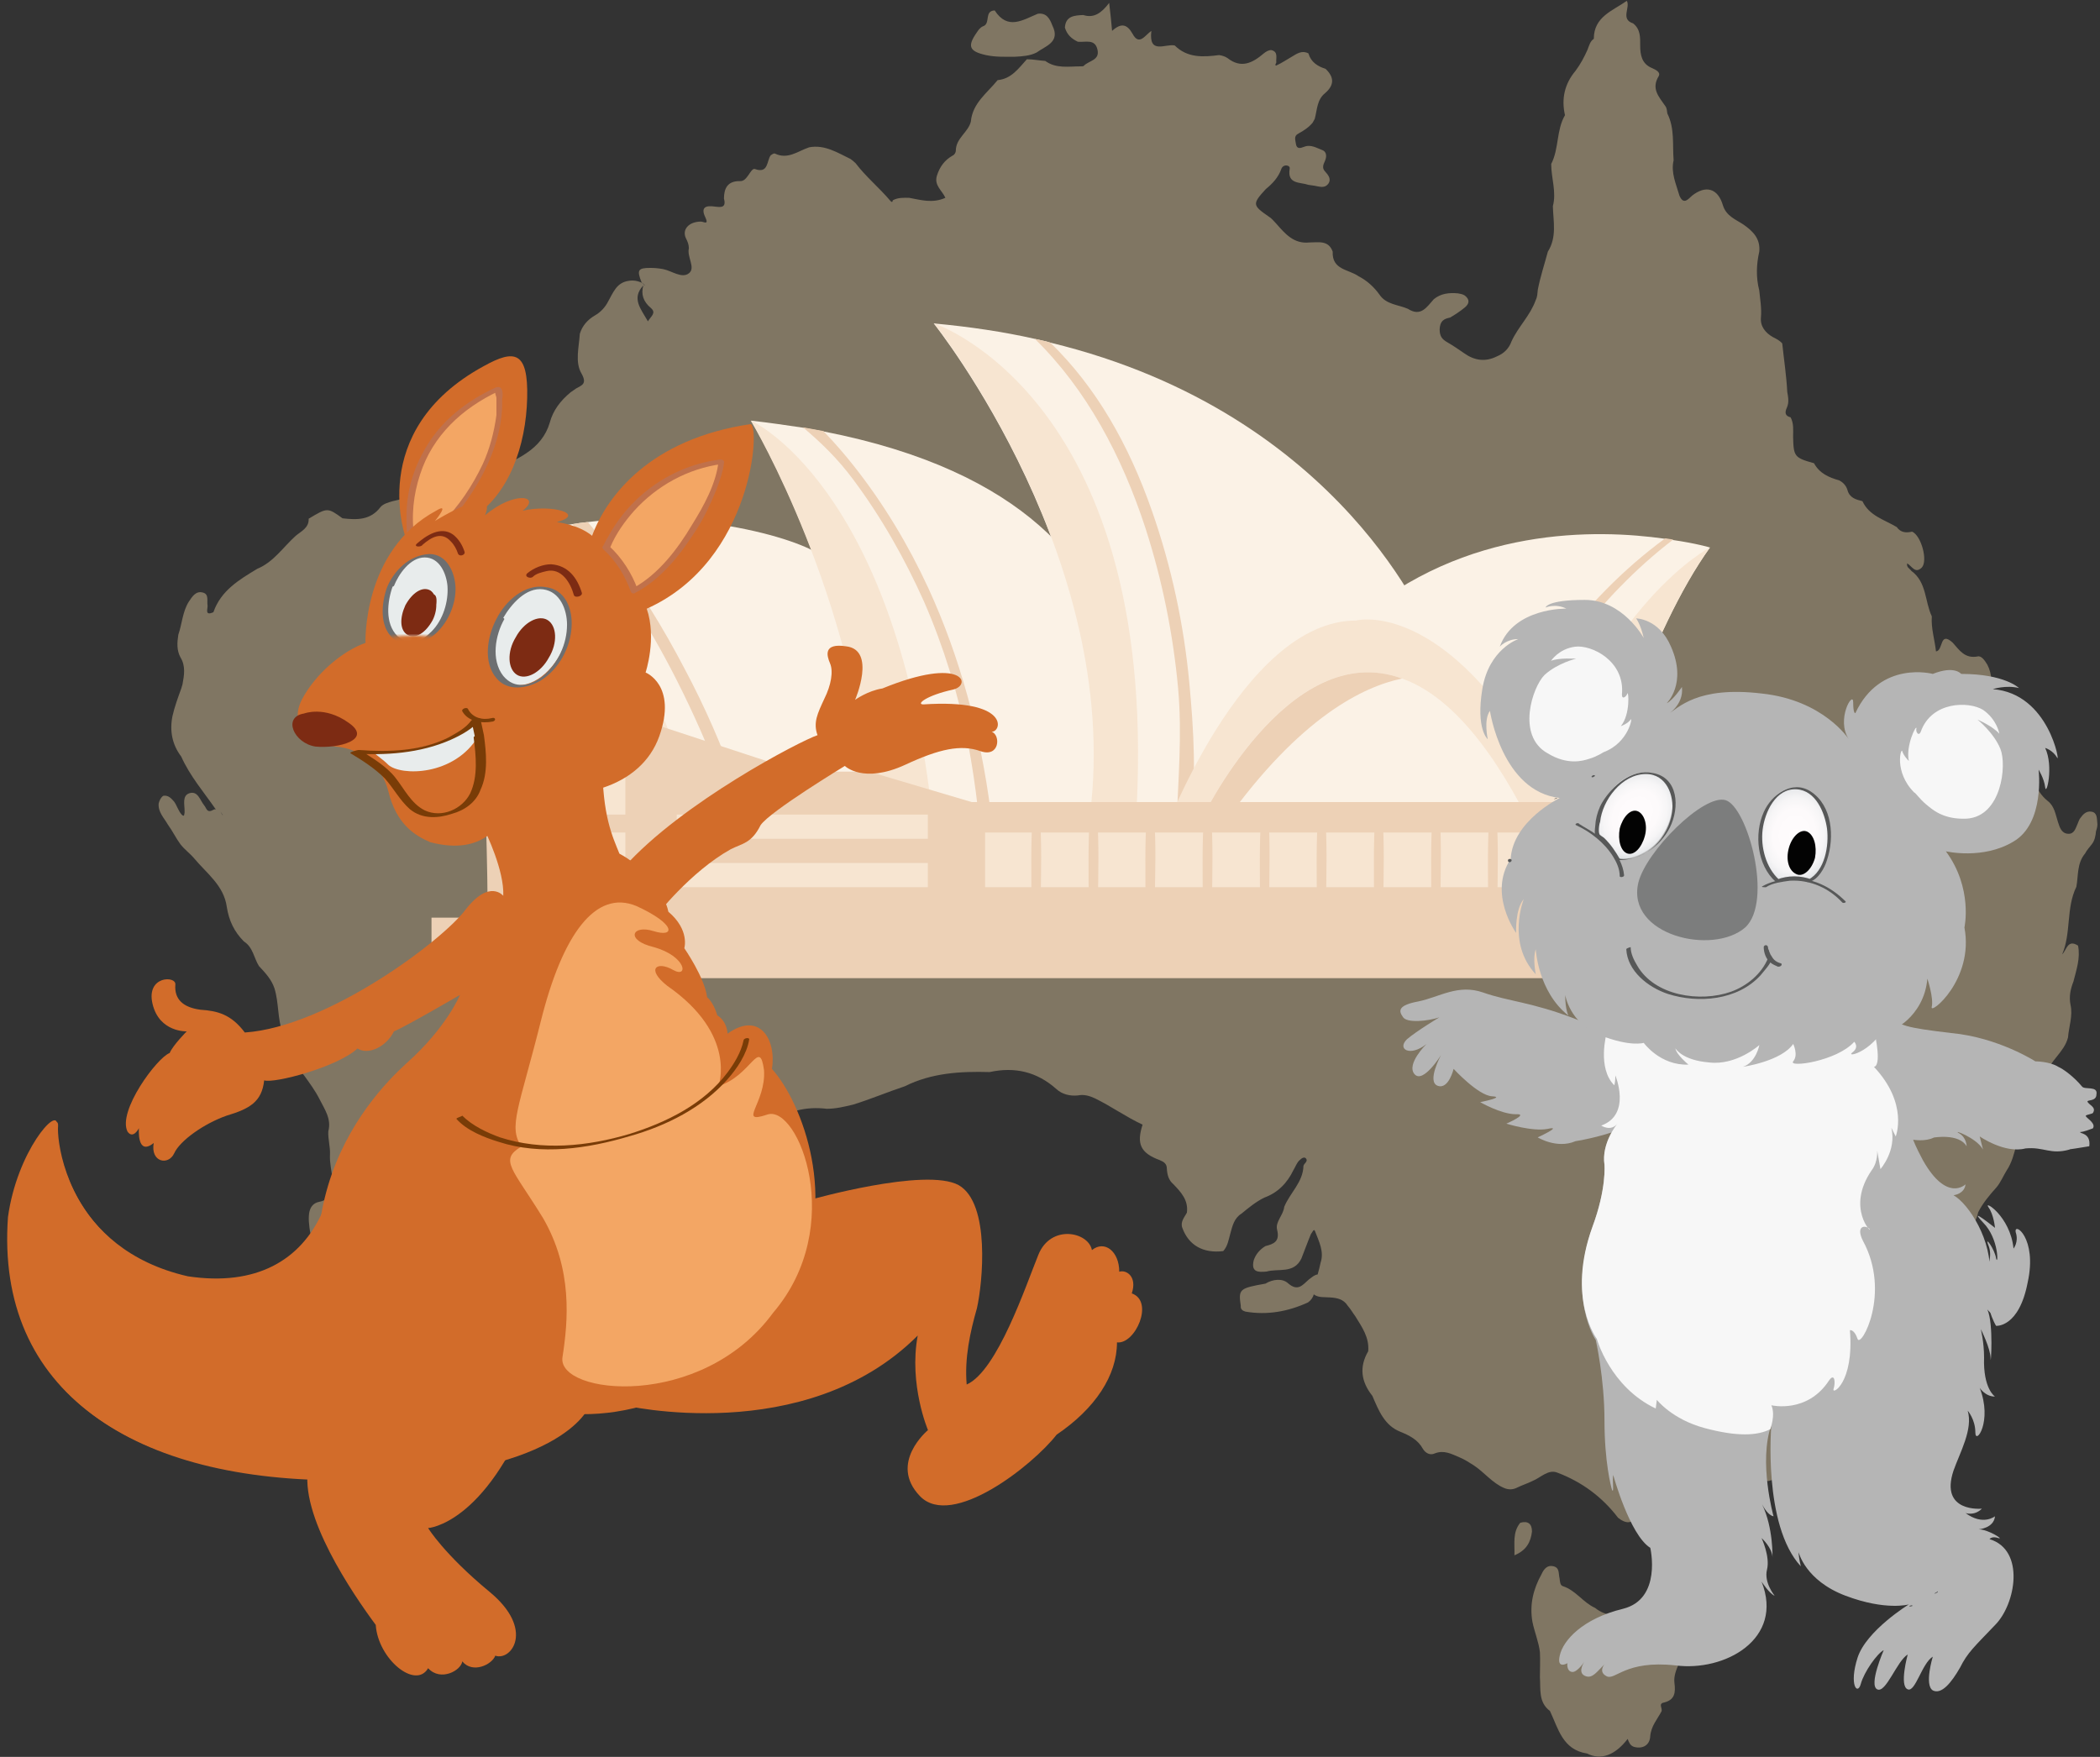 <svg xmlns="http://www.w3.org/2000/svg" width="588" height="492" viewBox="0 0 588 492" fill="none"><rect x="0" y="0" width="588" height="492" fill="#333333" stroke="none"/><path d="M471.068 451.799C470.483 451.331 469.664 451.448 469.079 451.214C464.985 449.929 461.125 452.967 457.03 451.799C453.404 452.617 449.777 452.85 446.619 450.279C443.226 448.76 441.237 445.371 437.611 444.202C436.792 443.969 436.792 442.8 436.675 441.982C436.324 440.697 436.792 438.944 434.803 438.593C433.165 438.242 432.23 439.528 431.645 440.813C429.305 445.021 428.252 449.345 429.071 454.136C429.656 457.058 430.826 459.745 431.177 462.667C431.294 465.004 431.177 467.342 431.177 469.679C431.411 473.068 430.709 476.691 433.984 479.145C436.324 484.053 437.494 490.013 444.396 491.065C448.256 493.052 452.234 491.533 455.743 486.975C456.094 487.91 456.445 488.845 457.498 489.195C460.072 489.897 461.943 488.611 462.06 486.274C462.294 483.352 464.049 481.482 465.219 479.262C465.57 478.444 464.283 477.158 465.804 476.808C468.962 476.107 469.196 474.003 468.845 471.315C468.611 469.445 469.313 467.692 470.015 466.056C472.004 461.966 472.355 457.759 471.77 453.318C471.653 452.85 471.419 452.266 471.068 451.799Z" fill="#807663"></path><path d="M587.233 230.34C587.116 229.171 587.233 227.535 585.595 227.302C584.191 227.068 583.255 228.003 582.436 229.171C582.086 229.639 581.969 230.223 581.735 230.691C581.15 231.976 580.799 233.612 579.044 233.495C577.172 233.379 576.704 231.626 576.236 230.223C575.534 228.12 575.3 225.782 573.312 224.263C571.557 222.861 570.504 221.108 569.685 219.121C568.281 215.849 566.293 212.927 563.251 211.057C562.315 208.37 563.251 204.864 559.976 203.111C556.349 201.241 556.115 200.54 557.285 194.696C557.753 191.775 557.87 188.853 556.466 186.165C555.764 184.997 554.828 183.594 553.776 183.828C550.149 184.529 548.628 182.075 546.757 179.971C543.013 176.582 544.183 182.192 542.077 182.426C541.726 179.153 540.673 175.998 540.907 172.609C538.919 168.402 539.504 163.026 535.175 159.871C534.707 159.17 533.771 158.936 534.005 157.767C535.292 158.468 536.228 160.806 538.1 158.936C539.855 157.066 537.983 150.054 535.409 148.885C533.771 149.236 532.251 149.236 531.081 147.6C527.571 145.496 523.36 144.445 521.488 140.354C519.616 139.887 517.862 139.419 517.277 137.199C516.926 136.03 516.107 135.095 514.937 134.511C512.012 133.693 509.439 132.524 507.918 129.72C502.42 128.2 502.186 127.85 502.069 122.24C502.069 120.487 502.303 118.617 501.367 116.865C499.963 116.514 499.612 115.696 500.314 114.177C501.016 112.657 500.665 111.138 500.431 109.736C500.197 105.178 499.495 100.62 499.027 96.18C498.325 95.361 497.39 94.894 496.454 94.427C494.348 93.258 492.827 91.388 493.061 88.934C493.295 86.363 492.827 83.792 492.593 81.338C491.657 77.715 491.774 74.092 492.593 70.469C492.944 66.847 490.838 64.743 488.148 62.873C486.042 61.471 483.352 60.536 482.416 57.497C481.012 52.706 477.619 51.771 473.759 54.809C472.706 55.744 471.419 57.497 470.249 54.809C469.314 51.537 467.793 48.382 468.612 44.876C468.261 40.552 468.963 35.994 466.857 31.787C466.74 31.086 466.74 30.268 466.272 29.683C464.517 27.113 462.295 24.892 464.4 21.386C465.102 20.218 463.581 19.516 462.529 19.049C459.721 17.88 459.253 15.426 459.253 12.738C459.253 10.518 459.37 8.18 457.264 6.544C453.638 5.376 456.562 2.103 455.51 0.234C451.532 3.038 446.268 4.675 446.268 10.868C445.215 11.569 444.981 12.738 444.513 13.907C443.577 16.01 442.524 17.997 441.121 19.867C438.079 23.49 437.143 27.697 438.196 32.255C435.739 36.462 436.558 41.604 434.336 45.928C434.336 49.901 435.856 53.758 434.803 57.731C434.92 62.055 435.973 66.379 433.4 70.469C432.464 73.975 431.294 77.481 430.592 81.104C430.475 82.156 430.475 83.091 430.007 84.026C428.486 88.35 425.094 91.505 423.222 95.595C422.52 97.582 421.116 98.984 419.128 99.802C415.852 101.438 412.811 100.971 409.886 98.867C408.365 97.816 406.844 96.764 405.207 95.829C403.803 95.011 403.101 94.193 403.101 92.206C403.218 89.869 404.271 89.284 406.026 88.934C407.429 88.116 408.833 87.181 410.12 86.129C411.407 85.077 411.641 83.909 410.12 82.74C409.535 82.389 408.95 82.273 408.248 82.156C405.792 81.922 403.452 82.156 401.463 83.792C399.474 86.012 397.837 88.817 394.21 86.48C391.52 85.311 388.127 85.311 386.255 82.506C384.735 80.403 382.863 78.65 380.406 77.364C377.599 75.378 372.919 75.611 373.153 70.469C371.983 67.197 369.176 67.898 366.602 67.898C362.274 68.366 359.817 65.444 357.36 62.639C356.659 61.938 356.074 61.12 355.255 60.653C350.692 57.497 350.575 57.147 354.436 52.94C356.308 51.42 357.945 49.667 358.764 47.33C358.998 46.629 359.7 46.161 360.519 46.395C360.987 46.512 361.221 46.863 361.104 47.33C360.402 51.654 364.028 50.953 366.368 51.771C366.953 51.888 367.421 51.888 368.006 52.005C369.41 52.238 370.814 52.823 371.866 51.537C372.919 50.135 371.866 48.966 370.931 47.914C369.761 46.512 371.165 45.343 371.281 44.058C371.398 43.24 371.164 42.422 370.346 42.071C368.708 41.487 367.07 40.318 365.081 41.136C364.145 41.487 363.093 41.837 362.859 40.318C362.742 39.266 362.157 38.098 363.561 37.397C365.081 36.578 366.485 35.644 367.538 34.358C367.772 34.008 367.889 33.657 368.123 33.306C368.825 30.735 368.708 27.931 371.048 26.061C373.621 23.84 373.621 21.62 371.164 19.283C368.942 18.581 367.07 17.413 366.368 14.959C364.613 14.024 363.21 14.959 361.689 15.893C360.285 16.712 358.881 17.646 357.36 18.348C357.126 18.465 357.01 18.114 357.243 17.763C357.36 17.646 357.36 17.53 357.36 17.413C357.243 16.127 357.945 14.491 355.957 14.024C355.138 14.024 354.436 14.491 353.851 14.959C350.692 17.646 347.534 19.283 343.673 16.244C342.972 15.777 342.153 15.543 341.334 15.426C336.888 16.01 332.443 16.244 328.933 12.738C326.36 12.154 321.564 15.426 322.382 8.648C320.628 9.817 318.99 12.972 317.118 9.466C315.597 6.778 313.96 6.311 311.386 8.648C311.152 5.96 310.918 3.856 310.567 0.818C308.344 3.74 306.239 5.142 303.314 4.207C300.857 4.324 298.401 4.441 298.167 7.713C298.752 9.7 300.039 10.868 301.793 11.686C303.899 11.92 306.59 10.752 307.292 13.907C307.993 16.945 304.835 16.945 303.431 18.465C303.314 18.581 302.846 18.581 302.612 18.581C299.22 18.581 295.71 19.283 292.669 17.062C290.914 16.945 289.276 16.595 287.521 16.595C285.182 19.166 283.193 22.087 279.333 22.438C276.408 26.061 272.314 28.866 271.846 34.008C271.144 37.046 267.634 38.682 267.634 42.188C267.634 42.656 267.283 43.357 266.698 43.59C264.476 44.876 263.189 46.629 262.37 49.083C261.434 51.888 263.774 53.29 264.71 55.394C261.083 57.03 257.808 55.978 254.532 55.394C253.011 55.394 251.49 55.277 249.97 56.095C249.97 56.095 249.97 57.03 249.268 56.212C246.226 52.589 242.483 49.55 239.558 45.694C239.09 45.227 238.622 44.876 238.154 44.525C234.528 42.772 230.901 40.435 226.573 41.253C223.414 42.305 220.607 44.759 216.98 43.006C216.629 42.889 216.161 43.24 215.811 43.474C214.641 44.993 215.226 48.733 211.365 47.33C210.78 47.096 210.078 48.265 209.61 48.966C208.909 49.901 208.324 50.836 207.037 50.719C203.761 50.719 202.708 52.706 202.708 55.627C203.41 58.199 201.89 58.082 200.135 57.848C197.678 57.497 196.04 57.965 197.561 61.003C198.497 63.107 196.976 62.055 196.274 62.055C192.882 62.055 190.893 64.275 192.063 66.73C192.531 67.665 192.882 68.483 192.882 69.534C192.297 71.989 194.871 75.027 192.882 76.546C190.893 78.066 188.086 75.845 185.746 75.378C184.576 75.144 183.289 75.027 182.119 75.027C178.61 75.027 178.259 75.611 179.663 79.117C180.014 79.351 180.599 79.702 180.482 80.052C180.365 79.702 180.131 79.468 179.78 79.234C178.61 78.65 177.323 78.416 176.036 78.65C172.644 79.117 171.708 81.922 170.304 84.376C169.485 86.012 168.198 87.415 166.561 88.35C164.572 89.518 163.051 91.154 162.349 93.492C162.115 97.231 160.945 101.438 162.817 104.594C164.455 107.515 162.934 107.866 161.296 108.801C160.828 109.151 160.243 109.502 159.776 109.853C156.968 112.19 154.862 114.878 153.926 118.384C152.873 122.007 150.534 124.811 147.375 126.915C143.983 129.252 140.122 130.655 136.145 131.823C133.454 132.992 130.647 134.044 127.605 133.927C125.382 134.044 123.043 133.693 121.054 135.095C118.129 138.484 114.035 139.419 109.941 140.354C108.771 140.705 107.367 141.056 106.548 141.99C103.74 145.73 99.88 145.613 95.903 145.146C91.691 142.107 91.691 142.107 86.427 145.263C86.544 147.834 84.321 148.769 82.8 150.054C79.291 153.209 76.6 157.417 72.038 159.286C67.008 162.325 61.86 165.363 59.755 171.44C57.181 172.609 58.234 170.389 58.117 169.57C57.883 168.285 58.585 166.415 56.83 165.948C54.841 165.363 53.789 167.116 52.853 168.519C51.098 171.323 50.981 174.713 49.928 177.751C49.577 179.971 49.46 182.075 50.513 184.062C52.034 186.516 51.566 189.087 51.098 191.658C50.981 192.008 50.864 192.476 50.747 192.827C49.811 195.398 48.875 197.969 48.29 200.54C47.471 204.63 48.173 208.486 50.747 211.875C53.204 217.368 57.064 221.809 60.457 226.717C60.223 226.6 60.106 226.6 59.872 226.717C57.883 227.886 57.883 226.367 57.181 225.549C56.011 224.146 55.426 221.341 52.97 222.16C50.981 222.861 51.683 225.315 51.683 227.068C51.683 227.652 51.683 226.951 51.683 227.535C51.566 228.003 51.683 228.938 50.864 228.12C49.928 227.068 49.577 225.665 48.758 224.497C47.939 223.562 47.12 222.627 45.717 222.861C45.015 223.328 44.664 224.146 44.43 224.964C44.196 227.418 45.951 229.055 47.004 230.924C48.29 232.677 49.226 234.664 50.513 236.417C51.683 237.936 53.204 238.988 54.373 240.39C57.883 244.598 62.679 247.987 63.498 253.947C64.083 257.803 65.604 260.959 68.294 263.646C70.868 265.283 71.102 268.321 72.506 270.541C74.261 272.411 76.015 274.281 76.834 276.735C78.121 280.826 77.653 285.266 79.174 289.357C81.28 293.213 82.216 297.654 85.14 301.16C86.661 303.264 88.299 305.484 89.469 307.821C90.872 310.626 92.861 313.314 91.925 316.82C91.808 319.04 92.51 321.144 92.393 323.364C92.276 325.702 92.861 327.922 93.095 330.142C93.446 333.181 92.978 335.869 89.352 336.57C87.597 336.921 86.778 338.206 86.544 339.842C86.427 340.777 86.427 341.829 86.544 342.764C87.012 348.373 88.767 350.243 94.382 351.295C96.02 351.529 97.306 352.347 98.476 353.282C101.986 356.086 106.08 357.606 110.409 358.307C114.854 358.541 119.182 358.541 123.628 358.307C127.02 357.839 130.296 356.788 132.869 354.45C133.103 352.23 134.624 350.827 136.262 349.659C137.666 347.789 139.654 347.322 141.76 347.088C143.398 346.854 145.621 346.62 145.971 344.75C146.79 339.608 150.417 338.79 154.511 338.206C156.266 337.972 158.021 337.388 159.776 336.687C164.923 336.336 170.187 334.817 174.983 338.089C179.078 335.635 183.289 335.635 187.618 337.154C192.414 334.7 197.678 332.83 198.965 326.52C199.667 323.014 202.123 320.676 205.867 319.858C208.675 319.274 211.014 317.521 213.471 316.119C214.173 315.768 214.992 315.301 215.694 314.833C220.256 311.093 225.637 309.808 231.486 310.509C234.06 310.509 236.4 309.925 238.856 309.341C243.77 307.821 248.449 305.835 253.362 304.198C260.849 300.459 268.921 299.991 277.11 300.225C284.129 298.706 290.329 300.108 295.827 305.017C297.348 306.419 299.571 307.003 301.793 306.77C303.548 306.419 305.069 306.886 306.59 307.588C311.152 309.808 315.363 312.846 319.926 314.95C318.171 320.326 319.341 322.897 324.722 324.884C325.892 325.351 326.711 325.935 326.711 327.221C326.828 328.974 327.179 330.493 328.583 331.662C330.688 333.882 332.794 336.103 332.326 339.608C331.624 340.894 330.454 342.179 331.039 343.816C332.794 348.724 336.888 351.061 342.504 350.36C343.79 348.958 344.024 347.088 344.492 345.452C345.077 343.348 345.545 341.128 347.651 339.842C349.64 338.206 351.628 336.57 353.968 335.401C357.828 333.999 360.402 331.311 362.157 327.688C362.742 326.753 363.093 325.585 363.911 324.884C364.379 324.416 365.198 323.832 365.666 324.416C366.368 325.234 365.081 325.818 364.964 326.52C364.847 331.077 361.221 333.999 359.583 337.972C359.349 340.31 357.01 342.18 357.594 344.4C358.413 347.672 356.659 348.373 354.319 348.958C352.798 349.893 351.628 351.178 351.043 352.931C350.224 356.32 352.33 356.32 354.67 356.086C357.945 355.151 362.274 356.788 364.379 352.464C365.315 350.126 366.134 347.789 367.07 345.569C367.421 345.218 367.889 343.816 368.24 344.867C369.293 347.672 370.814 350.477 369.761 353.632C369.527 354.684 369.293 355.736 368.942 356.904C368.006 357.021 367.304 357.722 366.485 358.307C364.73 359.826 363.444 361.813 360.636 359.359C359.115 357.956 356.425 358.19 354.319 359.475C347.066 360.761 346.715 360.995 347.417 365.669C347.3 366.604 347.885 367.072 348.704 367.305C354.787 368.357 360.636 367.305 366.251 364.734C367.07 364.15 367.655 363.332 367.889 362.397V362.514C369.176 363.449 370.814 363.215 372.334 363.332C374.323 363.449 376.195 363.799 377.365 365.669C378.183 366.604 378.768 367.656 379.47 368.591C381.342 371.629 383.448 374.551 383.097 378.408C380.523 382.848 381.108 386.939 384.267 390.912C386.021 395.002 387.659 399.209 392.105 400.962C394.678 402.014 397.018 403.183 398.422 405.754C399.124 406.922 400.41 407.624 401.697 407.039C404.271 405.988 406.376 407.156 408.599 408.091C410.003 408.675 411.29 409.494 412.577 410.312C415.618 412.298 417.841 415.337 421.233 416.739C422.403 417.207 423.573 417.207 424.743 416.622C426.147 415.921 427.667 415.454 429.071 414.752C431.411 413.817 433.517 411.363 436.09 412.415C442.875 414.986 448.607 419.193 453.053 425.036C455.276 426.789 457.147 426.906 458.434 424.102C459.019 422.582 460.189 421.998 461.476 421.414C464.4 420.245 466.974 418.609 469.548 416.622C474.11 413.817 478.906 411.714 484.521 413.35C488.031 414.402 491.54 414.636 495.167 414.752C501.25 413.233 504.292 410.195 505.11 404.468C505.578 401.664 506.631 399.093 508.152 396.638C509.79 394.885 510.024 392.665 510.609 390.561C512.48 386.004 515.054 382.03 519.616 379.693C521.137 378.875 521.956 377.473 522.424 375.953C523.828 372.564 524.413 368.825 527.337 366.254C530.262 364.384 531.549 361.228 533.42 358.424C534.941 356.437 536.93 354.801 538.568 352.931C540.439 349.542 543.598 348.373 546.991 347.322C550.383 345.685 553.074 343.348 553.893 339.492C555.179 336.921 557.051 334.7 559.04 332.48C560.21 331.077 560.911 329.324 561.847 327.805C564.772 323.481 564.304 317.755 567.58 313.664C569.1 310.275 570.972 307.12 572.025 303.497C572.259 302.679 572.493 301.978 572.844 301.16C573.897 296.953 577.991 294.732 579.044 290.525C579.278 287.487 580.448 284.448 579.746 281.41C579.278 279.073 579.746 276.969 580.565 274.865C581.384 271.593 582.553 268.321 581.852 264.815C578.927 262.945 578.693 265.984 577.406 267.269C579.98 261.192 578.459 254.297 581.384 248.337C581.969 245.182 581.501 241.793 583.84 238.988C584.308 238.053 585.01 237.352 585.712 236.417C586.531 235.365 586.765 234.08 586.882 232.794C587.233 231.742 587.35 231.041 587.233 230.34ZM61.743 227.302C61.977 227.652 62.211 228.003 62.445 228.353C62.094 228.12 61.977 227.652 61.743 227.302ZM181.417 89.986C179.429 86.48 176.738 83.558 180.131 79.935C179.429 82.389 180.131 84.493 182.236 86.246C183.874 87.648 182.236 88.583 181.417 89.986Z" fill="#807663"></path><path d="M276.057 15.426C278.748 16.011 281.438 15.894 284.129 15.894C286.234 15.777 288.34 15.66 290.212 14.725C292.786 12.855 296.997 11.803 294.657 7.129C293.955 5.259 293.02 3.506 290.563 3.857C286.351 5.61 282.14 8.531 278.514 2.922C275.472 3.038 277.461 6.661 275.238 7.362C274.419 7.713 273.951 8.414 273.483 9.115C270.793 12.972 271.378 14.374 276.057 15.426Z" fill="#807663"></path><path d="M425.679 426.439C423.456 429.127 424.158 432.282 424.041 435.554C427.434 434.152 428.603 431.815 428.954 428.893C428.954 426.673 427.785 425.855 425.679 426.439Z" fill="#807663"></path><path d="M473.993 436.84C472.823 434.503 471.419 434.619 469.898 436.489C466.623 438.125 470.249 441.514 468.144 443.384C468.027 444.319 465.219 446.54 469.196 445.371C470.015 445.137 470.6 445.488 469.898 446.423C468.144 448.409 469.43 449.812 470.834 451.214C474.344 450.513 476.332 448.877 474.812 445.02C474.695 444.553 475.046 443.969 475.163 443.384C476.566 440.93 475.046 438.943 473.993 436.84Z" fill="#B59F8E"></path><path d="M184.693 167C184.693 167 159.074 185.698 159.074 211.174H194.286C194.286 211.057 197.444 185.581 184.693 167Z" fill="#F7E5D1"></path><path d="M248.683 226.367L206.218 220.056L202.241 219.472L191.127 217.836C183.173 182.192 152.757 148.184 152.757 148.184C155.213 147.6 157.787 147.133 160.244 146.782C161.648 146.548 163.168 146.315 164.572 146.198C197.328 142.224 228.211 152.158 231.019 156.716C234.294 161.858 248.683 226.367 248.683 226.367Z" fill="#FBF2E6"></path><path d="M206.101 220.056L202.124 219.472C198.497 209.422 194.169 199.722 189.373 190.256C181.184 174.128 171.825 159.637 160.244 146.782C161.647 146.548 163.168 146.315 164.572 146.198C166.795 148.769 168.9 151.457 170.889 154.145C178.727 164.545 185.629 175.648 191.712 187.334C197.327 197.852 202.124 208.837 206.101 220.056Z" fill="#EDD1B6"></path><path d="M478.789 153.326C461.944 176.699 449.309 219.121 445.098 234.314C444.162 237.82 443.577 239.923 443.577 239.923L438.898 235.132L430.475 226.484L418.192 213.862L415.852 211.408L379.587 173.778C410.237 147.249 447.204 148.184 466.155 150.872C466.974 150.989 467.676 151.106 468.378 151.223C474.929 152.158 478.789 153.326 478.789 153.326Z" fill="#FBF2E6"></path><path d="M478.789 153.326C461.944 176.699 449.31 219.121 445.098 234.314L438.898 235.132L427.551 236.534C428.487 233.028 429.423 229.639 430.475 226.367C448.725 168.636 478.789 153.326 478.789 153.326Z" fill="#F7E5D1"></path><path d="M468.495 151.106C447.672 167 431.762 189.671 418.309 213.745L415.969 211.291C421.818 201.358 428.019 191.775 434.804 182.543C444.162 170.038 454.457 159.403 466.272 150.755C467.091 150.872 467.793 150.989 468.495 151.106Z" fill="#EDD1B6"></path><path d="M311.036 229.756L277.461 226.951L273.952 226.717L260.85 225.666L243.887 224.263C239.208 167 211.249 119.202 210.313 117.8C215.46 118.384 220.257 119.085 224.936 119.786C226.925 120.137 228.796 120.487 230.668 120.838C343.908 142.925 311.036 229.756 311.036 229.756Z" fill="#FBF2E6"></path><path d="M260.733 225.666L243.77 224.263C239.091 167 211.132 119.202 210.196 117.8C210.313 117.683 250.087 135.68 260.733 225.666Z" fill="#F7E5D1"></path><path d="M277.344 226.951L273.835 226.717C273.133 220.524 272.197 214.213 271.027 208.019C268.337 194.463 264.242 181.14 258.744 168.519C253.363 156.482 246.812 144.912 238.974 134.394C234.645 128.551 229.966 123.993 224.819 119.669C226.808 120.02 228.679 120.371 230.551 120.721C233.71 123.993 236.634 127.382 239.208 130.655C247.397 141.056 254.299 152.508 259.914 164.662C268.805 183.945 274.537 205.448 277.344 226.951Z" fill="#EDD1B6"></path><path d="M400.527 177.634L342.27 231.509H304.718C315.948 158.702 261.434 90.57 261.434 90.57C271.495 91.505 280.97 92.907 289.744 94.894C291.148 95.245 292.669 95.478 294.072 95.946C376.546 115.93 400.527 177.634 400.527 177.634Z" fill="#FBF2E6"></path><path d="M317.937 231.509H304.718C315.949 158.702 261.551 90.57 261.551 90.57C261.551 90.57 326.126 111.839 317.937 231.509Z" fill="#F7E5D1"></path><path d="M333.145 231.509H329.401C329.869 218.537 331.039 205.799 329.869 192.71C328.466 177.517 325.424 162.442 320.745 147.951C314.194 127.85 304.25 109.035 289.744 94.894C291.148 95.245 292.669 95.478 294.073 95.946C306.941 108.45 316.065 124.461 322.616 143.276C327.998 158.702 331.507 174.946 333.028 191.424C334.198 203.929 335.134 218.42 333.145 231.509Z" fill="#EDD1B6"></path><path d="M325.307 234.898C325.307 234.898 347.651 173.778 379.704 173.778C379.704 173.778 411.641 165.247 443.694 240.04L325.307 234.898Z" fill="#F7E5D1"></path><path d="M428.136 230.106H336.07C336.07 230.106 360.402 178.219 392.573 190.022C403.803 193.995 415.852 205.799 428.136 230.106Z" fill="#FBF2E6"></path><path d="M392.573 190.022C381.81 192.242 364.029 200.773 343.089 230.106H336.07C336.07 230.106 360.519 178.219 392.573 190.022Z" fill="#EDD1B6"></path><path d="M135.911 265.4H494.582V243.312L453.755 224.614H272.08L243.302 216.083H223.649L182.704 202.643H155.447V224.731H135.911C135.911 224.614 137.315 267.153 135.911 265.4Z" fill="#EDD1B6"></path><path d="M501.25 256.985H120.82V273.931H501.25V256.985Z" fill="#EDD1B6"></path><path d="M448.491 233.145H275.823V248.454H448.491V233.145Z" fill="#F7E5D1"></path><path d="M175.101 233.145H162.35V251.843H175.101V233.145Z" fill="#F7E5D1"></path><path d="M175.101 209.421H162.35V228.12H175.101V209.421Z" fill="#F7E5D1"></path><path d="M259.797 228.12H189.49V234.898H259.797V228.12Z" fill="#F7E5D1"></path><path d="M259.797 241.676H189.49V248.454H259.797V241.676Z" fill="#F7E5D1"></path><path d="M291.148 228.12C291.031 226.834 289.276 226.834 289.159 228.12C288.574 236.3 288.808 244.598 288.808 252.778C288.808 254.531 291.382 254.531 291.382 252.778C291.499 244.481 291.733 236.184 291.148 228.12Z" fill="#EDD1B6"></path><path d="M307.175 228.12C307.058 226.834 305.303 226.834 305.186 228.12C304.601 236.3 304.835 244.598 304.835 252.778C304.835 254.531 307.409 254.531 307.409 252.778C307.526 244.481 307.76 236.184 307.175 228.12Z" fill="#EDD1B6"></path><path d="M323.085 228.12C322.968 226.834 321.213 226.834 321.096 228.12C320.511 236.3 320.745 244.598 320.745 252.778C320.745 254.531 323.319 254.531 323.319 252.778C323.436 244.481 323.787 236.184 323.085 228.12Z" fill="#EDD1B6"></path><path d="M339.111 228.12C338.994 226.834 337.24 226.834 337.123 228.12C336.538 236.3 336.772 244.598 336.772 252.778C336.772 254.531 339.345 254.531 339.345 252.778C339.462 244.481 339.696 236.184 339.111 228.12Z" fill="#EDD1B6"></path><path d="M355.138 228.12C355.021 226.834 353.266 226.834 353.149 228.12C352.564 236.3 352.798 244.598 352.798 252.778C352.798 254.531 355.372 254.531 355.372 252.778C355.372 244.481 355.723 236.184 355.138 228.12Z" fill="#EDD1B6"></path><path d="M371.048 228.12C370.931 226.834 369.176 226.834 369.059 228.12C368.474 236.3 368.708 244.598 368.708 252.778C368.708 254.531 371.281 254.531 371.281 252.778C371.398 244.481 371.632 236.184 371.048 228.12Z" fill="#EDD1B6"></path><path d="M387.074 228.12C386.957 226.834 385.203 226.834 385.086 228.12C384.501 236.3 384.735 244.598 384.735 252.778C384.735 254.531 387.308 254.531 387.308 252.778C387.425 244.481 387.659 236.184 387.074 228.12Z" fill="#EDD1B6"></path><path d="M403.101 228.12C402.984 226.834 401.229 226.834 401.113 228.12C400.528 236.3 400.762 244.598 400.762 252.778C400.762 254.531 403.335 254.531 403.335 252.778C403.335 244.481 403.686 236.184 403.101 228.12Z" fill="#EDD1B6"></path><path d="M419.011 228.12C418.894 226.834 417.139 226.834 417.022 228.12C416.437 236.3 416.671 244.598 416.671 252.778C416.671 254.531 419.245 254.531 419.245 252.778C419.362 244.481 419.596 236.184 419.011 228.12Z" fill="#EDD1B6"></path><path d="M435.038 228.12C434.921 226.834 433.166 226.834 433.049 228.12C432.464 236.3 432.698 244.598 432.698 252.778C432.698 254.531 435.272 254.531 435.272 252.778C435.389 244.481 435.623 236.184 435.038 228.12Z" fill="#EDD1B6"></path><g clip-path="url(#clip0_181_27)"><path d="M174.39 393.473C174.39 393.473 225.4 405.597 256.962 374.012C254.412 387.731 259.832 400.492 259.832 400.492C259.832 400.492 248.673 409.744 257.6 418.997C266.527 428.249 289.162 410.382 295.857 401.768C306.697 394.431 312.754 385.178 312.754 375.926C317.855 376.564 323.275 364.441 316.899 362.208C318.493 357.422 315.305 355.508 313.392 356.146C313.392 350.403 309.248 347.213 305.741 350.084C304.784 344.979 294.263 342.746 290.756 351.36C287.25 359.974 279.279 383.902 270.671 387.731C270.034 380.393 271.628 373.055 273.541 366.355C275.135 359.336 277.366 337.003 268.44 331.899C259.194 326.794 226.675 336.046 226.675 336.046C226.675 336.046 196.707 384.859 174.39 393.473Z" fill="#D26C2A"></path><path d="M183.636 256.605C183.636 256.605 193.2 244.163 204.677 237.782C207.865 236.187 210.416 236.187 212.966 231.082C215.517 227.254 236.558 214.492 236.558 214.492C236.558 214.492 241.659 219.597 253.456 214.173C263.02 209.707 269.077 208.43 274.497 210.345C279.917 212.259 280.236 205.878 277.685 204.921C280.555 204.921 282.786 195.669 258.557 197.264C256.325 197.264 259.513 194.712 266.846 193.117C272.265 191.84 269.715 183.545 247.079 192.797C242.935 193.436 239.428 195.988 239.428 195.988C239.428 195.988 245.485 181.95 236.877 180.993C230.501 180.036 231.458 183.545 232.414 185.779C233.37 188.012 232.733 191.84 230.82 195.669C228.907 199.816 227.632 202.369 228.907 205.878C224.125 207.473 190.968 224.701 174.709 242.887C176.622 244.482 183.636 256.605 183.636 256.605Z" fill="#D26C2A"></path><path d="M164.507 393.792C164.507 393.792 156.855 413.573 96.919 414.211C36.982 414.849 -1.275 389.645 2.232 340.832C4.782 322.328 16.259 309.566 15.941 314.99C15.622 320.094 19.129 349.765 52.604 357.422C71.733 360.293 84.166 352.955 90.224 339.556C103.295 329.985 164.507 393.792 164.507 393.792Z" fill="#D26C2A"></path><path d="M90.224 339.875C88.63 343.065 87.036 345.937 84.804 348.17C84.804 354.232 85.123 362.527 87.036 373.055C91.18 396.026 64.719 408.149 33.794 386.136C2.551 363.803 14.028 314.352 16.897 325.837C19.448 337.323 30.925 347.851 30.925 347.851H31.881C17.854 336.046 15.941 319.137 16.26 315.309C16.578 310.204 5.101 322.647 2.551 341.151C-0.637 389.964 37.301 415.168 97.238 414.53C157.175 413.892 164.826 394.112 164.826 394.112C164.826 394.112 103.295 329.985 90.224 339.875Z" fill="#D26C2A"></path><path d="M140.915 250.863C140.915 250.863 137.09 246.077 130.395 254.691C124.018 263.305 91.818 287.552 68.545 289.148C64.719 284.043 60.894 283.086 56.111 282.767C51.329 282.129 48.779 279.895 49.097 275.748C49.416 273.196 40.808 273.196 42.721 281.172C44.634 289.148 52.286 288.828 52.286 288.828C52.286 288.828 48.46 292.657 47.503 294.89C43.996 296.166 32.838 311.161 35.707 316.904C37.301 319.137 38.895 315.947 38.895 315.947C38.895 315.947 38.258 323.923 43.04 320.094C42.084 325.518 47.185 326.475 48.779 322.966C50.373 319.456 57.068 314.671 63.444 312.437C69.82 310.523 73.327 308.609 73.965 302.547C76.834 303.504 94.688 298.719 100.107 293.614C102.977 295.528 108.078 293.295 110.309 288.828C113.497 287.552 128.8 278.619 128.8 278.619C128.8 278.619 124.975 287.871 113.816 297.762C102.658 307.971 69.501 343.384 104.571 404.321C98.513 399.535 88.949 397.302 86.398 410.702C83.529 424.101 98.832 446.434 105.208 455.048C105.846 464.619 116.367 473.233 119.874 467.172C123.381 471 129.119 467.81 129.438 465.257C132.307 468.767 137.727 466.214 138.684 463.662C143.147 465.257 149.842 456.324 137.09 445.796C124.337 435.268 119.874 427.93 119.874 427.93C119.874 427.93 135.814 426.973 148.886 393.473C162.595 399.535 200.852 397.302 222.531 359.017C234.965 336.365 224.763 308.928 216.155 299.357C217.43 291.062 212.648 283.086 203.721 289.467C203.402 285.638 200.852 284.362 200.852 284.362C200.852 284.362 199.895 280.852 197.983 279.257C197.345 273.834 191.606 265.539 191.606 265.539C191.606 265.539 193.2 260.434 187.143 255.329C186.824 253.415 183.955 244.801 173.434 239.058C171.521 234.273 168.652 228.53 168.652 213.535C159.725 212.578 138.046 215.449 138.046 215.449L135.495 232.039C136.133 233.316 141.234 243.844 140.915 250.863Z" fill="#D26C2A"></path><path d="M201.17 304.142C201.17 304.142 206.59 289.786 186.824 276.067C180.767 271.281 183.955 269.048 188.418 271.6C192.881 274.153 192.244 267.772 182.998 265.219C175.028 263.305 176.941 258.839 182.998 260.753C189.056 262.667 189.374 258.839 178.216 253.734C166.739 248.948 157.493 261.71 151.436 285.957C145.378 310.204 142.19 315.628 146.016 321.051C139.64 324.88 143.466 327.113 152.073 341.151C160.363 355.508 159.087 369.864 157.493 380.074C155.899 390.602 196.388 395.069 216.473 367.631C237.196 343.384 223.487 309.247 214.879 312.118C206.271 314.99 214.561 308.928 213.923 299.676C212.648 290.424 210.416 301.271 201.17 304.142Z" fill="#F3A664"></path><path d="M127.844 313.394C130.713 316.585 135.495 318.499 139.64 319.775C151.436 323.604 164.507 321.689 176.303 318.18C186.505 315.309 196.707 310.204 203.721 302.228C206.271 299.357 209.141 295.209 209.778 291.062C209.778 290.424 208.184 290.743 208.184 291.381C207.547 294.571 205.634 297.761 203.721 300.314C197.026 309.247 186.505 314.352 176.303 317.542C164.507 321.051 151.755 322.328 139.959 318.499C136.452 317.223 132.307 315.309 129.438 312.437C129.119 312.756 127.525 313.075 127.844 313.394Z" fill="#793C07"></path><path d="M113.816 151.322C113.816 151.322 102.02 120.695 135.495 102.509C144.103 97.724 147.929 98.362 147.61 111.443C147.291 124.842 142.509 138.561 132.307 144.942L113.816 151.322Z" fill="#D26C2A"></path><path d="M139.002 108.89C112.541 121.014 114.135 144.942 114.772 150.684L122.424 148.132C142.509 130.266 140.915 108.252 139.002 108.89Z" fill="#F3A664"></path><path d="M138.683 108.571C130.394 112.4 123.061 118.142 118.598 126.437C115.41 132.18 113.816 138.242 113.816 144.623C113.816 146.856 113.816 148.77 114.135 151.003C114.135 151.322 115.091 151.322 115.091 151.322C117.642 150.365 120.511 150.046 122.743 148.77C124.974 147.813 126.887 144.942 128.481 143.027C130.394 140.794 131.988 138.242 133.582 135.69C137.727 128.671 140.915 120.057 140.596 111.762C140.915 110.485 140.915 107.614 138.683 108.571C137.408 109.209 138.683 109.847 139.321 109.528C137.727 110.166 138.683 109.209 138.683 110.166C138.683 110.485 139.002 111.123 139.002 111.443C139.002 113.038 139.002 114.633 139.002 116.228C138.364 121.014 137.089 125.799 135.176 129.947C132.307 136.009 128.481 141.751 123.699 146.537C122.743 147.494 122.743 147.494 121.786 148.132C120.83 148.451 119.873 148.77 119.236 149.089C117.96 149.408 116.366 150.046 115.091 150.365C115.41 150.365 115.729 150.684 116.048 150.684C115.091 144.623 115.729 138.561 117.642 132.818C121.149 121.971 129.438 114.314 139.64 109.528C140.596 108.89 139.64 108.252 138.683 108.571Z" fill="#C0714B"></path><path d="M102.338 180.036C102.338 180.036 101.382 154.194 122.105 143.027C126.249 140.475 121.786 145.899 121.786 145.899C121.786 145.899 139.639 134.732 135.814 144.303C144.103 137.285 151.754 138.88 146.334 143.027C154.624 141.113 164.188 143.984 155.899 146.218C155.899 146.218 161.956 146.856 165.782 150.046C169.927 138.88 182.041 122.928 210.097 118.78C212.966 118.461 211.053 157.065 181.085 170.465C183.954 178.76 180.766 188.331 180.766 188.331C180.766 188.331 189.693 191.84 184.592 206.197C179.491 220.554 161.319 225.339 143.784 220.873C141.871 231.401 135.176 239.696 120.511 235.868C116.047 233.954 110.946 230.763 108.715 221.511C106.802 214.173 101.063 209.707 94.049 209.068C87.354 208.43 80.659 203.645 84.485 195.988C88.311 188.65 95.962 182.269 102.338 180.036Z" fill="#D26C2A"></path><g opacity="0.5"><path d="M122.424 154.832C117.323 152.599 110.947 156.746 107.759 164.084C105.527 169.189 105.846 174.931 107.759 178.441C110.309 177.803 116.367 177.165 122.105 178.441C123.699 176.846 124.974 174.931 125.612 172.698C129.119 165.041 127.525 157.065 122.424 154.832Z" fill="#D26C2A"></path></g><g opacity="0.5"><path d="M156.218 164.084C150.798 160.894 143.147 164.722 139.002 172.698C135.176 179.717 135.495 187.374 139.002 191.202C141.234 191.202 144.741 191.522 148.248 193.436C152.073 192.16 155.58 188.969 158.131 184.184C162.594 176.208 161.638 167.275 156.218 164.084Z" fill="#D26C2A"></path></g><path d="M139.959 173.017C136.133 180.036 137.089 188.012 141.553 190.883C146.335 193.755 153.03 190.245 156.856 183.226C160.681 176.207 159.725 168.231 155.262 165.36C150.479 162.808 143.466 165.998 139.959 173.017Z" fill="#E8ECEC"></path><path d="M139.002 173.336C136.451 178.122 135.176 185.46 139.002 189.926C142.19 193.755 147.61 192.798 151.436 190.564C156.537 187.374 159.725 181.312 160.044 175.569C160.362 170.784 158.449 165.041 152.711 164.403C146.972 163.446 141.552 168.231 139.002 173.336C138.683 173.655 140.596 173.655 140.915 173.017C143.147 169.189 147.291 164.403 152.073 165.041C156.855 165.679 158.768 170.784 158.768 174.931C158.768 180.355 156.218 185.779 152.073 189.288C148.566 192.159 144.103 193.117 140.915 189.288C137.408 184.822 138.683 177.803 141.234 173.336C140.915 172.698 139.321 172.698 139.002 173.336Z" fill="#6D6F71"></path><path d="M153.667 184.184C151.435 188.331 147.291 190.564 144.74 188.969C142.19 187.374 141.871 182.588 144.422 178.441C146.653 174.293 150.798 172.06 153.348 173.655C155.899 175.25 156.218 180.036 153.667 184.184Z" fill="#7D2B13"></path><mask id="mask0_181_27" style="mask-type:luminance" maskUnits="userSpaceOnUse" x="102" y="153" width="29" height="30"><path d="M102.339 180.036C102.339 180.036 120.83 173.974 129.757 182.588C129.757 182.588 132.307 154.513 123.062 153.237C113.816 151.641 102.976 161.851 102.339 180.036Z" fill="white"></path></mask><g mask="url(#mask0_181_27)"><path d="M109.034 164.403C106.483 170.784 107.759 177.803 112.222 179.717C116.685 181.631 122.105 178.122 124.656 171.741C127.206 165.36 125.931 158.341 121.467 156.427C117.323 154.194 111.903 157.703 109.034 164.403Z" fill="#E8ECEC"></path><path d="M108.396 164.403C106.802 168.87 106.164 175.25 109.99 178.76C113.178 181.631 117.96 180.674 121.149 178.122C125.293 174.931 127.844 169.189 127.525 164.084C127.206 159.936 124.974 155.151 120.192 155.151C114.453 155.47 110.309 159.936 108.396 164.403C108.396 164.722 109.99 164.403 110.309 164.084C111.584 160.894 114.772 156.108 118.917 156.108C123.061 156.108 124.974 160.575 125.293 164.084C125.612 168.551 124.018 173.655 120.83 176.846C119.554 178.122 117.96 179.398 116.048 179.717C114.453 180.036 112.541 179.079 111.265 178.122C107.758 174.612 108.396 168.551 109.99 164.084C110.309 163.765 108.396 164.084 108.396 164.403Z" fill="#6D6F71"></path></g><mask id="mask1_181_27" style="mask-type:luminance" maskUnits="userSpaceOnUse" x="102" y="153" width="29" height="30"><path d="M102.339 180.036C102.339 180.036 120.83 173.974 129.757 182.588C129.757 182.588 132.307 154.513 123.062 153.237C113.816 151.641 102.976 161.851 102.339 180.036Z" fill="white"></path></mask><g mask="url(#mask1_181_27)"><path d="M121.149 173.655C119.236 177.165 116.367 179.079 114.135 177.803C111.903 176.526 111.903 173.017 113.497 169.508C115.41 165.998 118.28 164.084 120.511 165.36C122.424 166.636 122.743 170.465 121.149 173.655Z" fill="#7D2B13"></path><path d="M121.467 170.784C120.511 172.379 118.917 173.017 117.961 172.379C117.004 171.741 117.004 169.827 118.279 168.231C119.236 166.636 120.83 165.998 121.786 166.636C122.424 167.274 122.424 169.188 121.467 170.784Z" fill="#7D2B13"></path></g><path d="M149.204 161.532C150.161 160.575 151.755 160.255 153.03 159.936C157.174 158.979 159.725 163.127 160.681 166.636C161 167.593 163.232 166.955 162.913 165.998C161.638 161.851 159.087 158.341 154.305 158.022C152.073 158.022 149.523 158.979 147.61 160.575C146.654 161.532 148.567 162.17 149.204 161.532Z" fill="#7D2B13"></path><path d="M130.075 154.513C129.438 152.599 128.481 151.004 126.887 149.727C123.38 147.175 119.236 150.047 116.685 152.28C115.729 153.237 117.961 153.237 118.279 152.599C120.83 150.366 123.699 148.77 126.25 151.642C127.206 152.599 127.844 153.875 128.163 154.832C128.481 156.108 130.394 155.47 130.075 154.513Z" fill="#7D2B13"></path><path d="M129.437 199.178C131.031 202.05 134.857 202.688 138.045 202.05C139.002 201.731 138.683 200.774 137.727 201.093C135.176 201.731 132.307 201.093 131.031 198.54C130.713 197.902 129.119 198.54 129.437 199.178Z" fill="#793C07"></path><path d="M133.901 206.197C133.582 204.921 133.263 203.326 132.945 201.731C132.945 201.731 126.25 210.664 104.57 210.664C105.527 211.621 107.121 212.578 108.715 214.173C112.222 217.364 127.206 217.364 133.901 206.197Z" fill="#E8ECEC"></path><path d="M135.495 205.878C135.176 204.283 134.858 203.007 134.539 201.412C134.539 200.774 132.307 201.412 131.988 201.731C130.394 203.964 127.844 205.24 125.612 206.516C117.961 210.345 109.034 210.664 100.426 210.026C100.107 210.026 97.557 210.664 98.194 210.983C101.382 212.897 104.889 215.13 107.759 218.002C110.309 220.873 111.903 224.063 114.772 226.616C118.279 229.487 122.743 229.168 126.568 227.892C130.075 226.935 133.264 224.702 134.539 221.192C136.77 216.407 136.133 210.664 135.495 205.878C135.495 205.24 132.626 205.878 132.626 206.516C133.263 211.621 133.901 217.364 131.669 222.149C129.438 226.616 123.699 229.168 118.917 226.935C115.091 225.021 113.178 220.873 110.628 217.683C108.077 214.492 104.252 212.259 100.745 210.026C100.107 210.345 99.151 210.664 98.513 210.983C107.759 211.621 117.642 210.983 126.25 207.154C129.119 205.878 132.626 203.964 134.539 201.412C133.582 201.412 132.626 201.731 131.988 201.731C132.307 203.326 132.626 204.602 132.945 206.197C132.626 207.154 135.495 206.516 135.495 205.878Z" fill="#793C07"></path><path d="M85.123 199.816C85.123 199.816 90.862 197.583 97.557 202.369C104.571 207.154 94.687 209.707 88.311 209.069C82.254 208.111 79.066 200.773 85.123 199.816Z" fill="#7D2B13"></path><path d="M169.927 153.237C169.927 153.237 178.535 132.18 202.127 129.309C201.489 136.647 190.968 158.66 177.578 165.36C175.347 158.341 169.927 153.237 169.927 153.237Z" fill="#F3A664"></path><path d="M170.883 153.237C172.477 149.408 175.028 145.899 177.578 143.027C183.954 136.009 192.562 131.223 202.127 129.947C201.808 129.628 201.489 129.628 201.17 129.309C200.533 135.37 197.026 141.751 193.837 146.856C189.693 153.875 184.273 160.894 177.259 164.722C177.578 164.722 178.216 165.041 178.535 165.041C176.94 160.575 174.071 156.108 170.564 152.918C169.927 152.28 168.333 153.237 168.97 153.875C172.477 157.065 175.028 161.213 176.622 165.679C176.94 166.317 177.578 166.317 177.897 165.998C185.23 162.17 190.649 155.151 195.113 148.132C197.344 144.623 198.938 141.113 200.533 137.285C201.489 134.732 202.445 132.18 202.764 129.309C202.764 128.99 202.127 128.671 201.808 128.671C188.418 130.266 176.622 138.561 170.245 150.365C169.608 151.322 169.289 152.28 168.651 153.237C168.651 154.194 170.564 154.194 170.883 153.237Z" fill="#C0714B"></path></g><g clip-path="url(#clip1_181_27)"><path d="M556.457 354.831C556.457 354.831 557.985 351.783 556.763 348.735C555.541 345.687 558.595 349.954 558.901 352.392C559.512 354.831 559.817 346.906 555.236 342.335C550.654 337.458 558.595 343.858 558.595 343.858C558.595 343.858 558.29 340.201 556.763 338.068C555.236 335.934 562.871 340.506 563.788 349.649C563.788 349.649 565.315 347.821 564.399 345.078C563.788 342.03 570.507 346.601 567.758 359.098C565.315 371.898 558.901 371.289 558.901 371.289C558.901 371.289 554.93 365.193 556.457 354.831Z" fill="#B5B5B5"></path><path d="M473.138 299.962C473.138 299.962 447.991 287.942 440.783 285.223C428.853 280.631 422.328 280.429 415.299 277.958C408.269 275.486 403.071 279.22 397.19 280.437C391.557 281.475 391.527 283.001 392.774 284.737C393.774 286.652 400.012 285.931 403.022 284.897C403.022 284.897 396.724 288.669 393.932 291.051C391.071 293.859 394.873 296.016 399.397 292.39C399.397 292.39 393.675 298.005 396.06 300.804C398.446 303.603 403.486 295.469 403.486 295.469C403.486 295.469 399.437 302.892 402.526 304.057C405.614 305.223 407.011 299.331 407.011 299.331C407.011 299.331 413.882 306.805 417.782 307.011C421.683 307.217 414.456 308.649 414.456 308.649C414.456 308.649 420.247 312.01 424.396 312.038C428.366 311.818 421.782 314.668 421.782 314.668C421.782 314.668 429.059 316.962 433.346 316.138C437.88 315.137 430.554 318.52 430.554 318.52C430.554 318.52 435.92 321.811 441.088 319.602C440.662 319.532 466.959 316.436 473.138 299.962Z" fill="#B5B5B5"></path><path d="M452.002 303.932C447.115 299.056 449.864 289.303 449.864 289.303C451.391 274.978 528.358 282.293 529.58 284.426C531.413 287.169 533.551 287.779 546.379 289.303C559.512 290.522 569.896 297.227 569.896 297.227C569.896 297.227 573.867 297.227 576.31 298.751C577.829 299.424 580.745 301.586 583 304.311C583.772 305.243 587.5 304 587 306.5C587 308.5 584.32 307.952 584.5 308.5C584.792 309.385 587 310 586.084 311.552C586.058 312 584.089 312.101 584 312.5L584.176 312.807C584.804 313.461 586.837 314.745 586 316C583.358 316.979 582.654 317.054 582.513 316.985C582.509 316.99 582.505 316.995 582.5 317C582.069 317.524 585.5 317.086 585 321C581.689 321.55 580.19 321.77 579.522 321.857L579.5 321.914C574.112 323.454 572.329 321.11 567.148 321.61C561.345 323.134 554.32 318.257 554.32 318.257L555.236 321.914C553.403 318.562 546.379 316.124 548.517 317.343C550.655 318.562 550.655 321 550.655 321C548.517 317.343 541.492 318.562 541.492 318.562C539.048 319.781 535.689 319.171 535.689 319.171C535.689 319.171 536.3 321 538.438 324.962C545.157 336.849 550.349 331.667 550.349 331.667C550.044 334.41 546.989 334.715 546.989 334.715C551.265 337.153 557.985 347.516 557.069 357.269C556.152 367.022 561.039 369.155 561.039 369.155C558.596 369.46 556.458 366.717 556.458 366.717C558.29 370.679 557.374 383.175 557.374 380.432C557.374 377.689 554.625 372.203 554.625 372.203C554.625 372.203 555.541 375.861 555.541 380.128C555.236 388.966 558.596 391.1 558.596 391.1C555.847 391.1 554.32 388.661 554.32 388.661C557.985 398.11 553.098 404.815 553.098 401.157C553.098 397.5 550.96 395.062 550.96 395.062C552.487 400.243 548.822 406.643 546.989 411.825C543.019 423.711 554.931 422.492 554.931 422.492C552.793 424.626 550.349 423.711 550.349 423.711C555.236 427.369 558.596 424.626 558.596 424.626C558.29 427.978 554.014 428.283 554.014 428.283C556.763 428.283 561.345 431.331 559.512 430.721C557.679 430.112 557.069 431.026 557.069 431.026C567.148 434.074 564.399 449.313 558.596 455.104C552.793 461.199 550.96 462.723 548.822 466.99C546.379 471.257 543.63 474.61 541.186 473.39C538.743 471.867 541.186 463.942 541.186 463.942C538.132 465.771 536.3 474 534.162 473.086C531.718 472.171 534.162 463.333 534.162 463.333C531.107 465.161 528.053 474.305 525.61 473.086C523.166 471.867 527.442 462.114 527.442 462.114C525.61 463.028 521.945 468.209 521.028 471.562C520.112 474.914 517.669 471.867 520.112 464.247C522.555 456.628 534.467 449.313 534.467 449.313C534.467 449.313 528.053 451.141 516.752 446.875C505.451 442.608 503.619 434.683 503.619 434.683C503.619 436.207 504.23 438.645 504.23 438.645C493.54 427.064 495.983 399.024 495.983 399.024C492.318 409.387 496.594 424.626 496.594 424.626C495.101 424.377 493.811 422.106 493.384 421.273C496.585 427.929 496.289 436.207 496.289 436.207C496.289 433.464 493.234 430.721 493.234 430.721C493.234 430.721 495.678 435.902 494.762 439.56C493.845 443.217 496.9 446.875 496.9 446.875C495.372 446.265 493.234 442.912 493.234 442.912C499.648 459.066 482.85 468.209 469.106 466.381C455.056 464.857 452.307 470.647 449.864 469.428C447.42 468.209 449.253 466.076 449.253 466.076C447.115 468.209 445.893 470.038 444.061 469.428C441.752 468.66 443.106 466.172 443.599 465.395C443.079 466.151 441.37 468.465 440.09 468.209C438.563 467.904 438.869 465.771 438.869 465.771C438.869 465.771 435.814 467.6 436.731 463.637C437.647 459.371 443.145 453.275 454.445 450.532C465.441 447.789 462.081 433.464 462.081 433.464C456.278 429.807 451.696 413.044 451.696 413.044C451.391 414.568 452.002 418.225 451.391 417.311C451.086 416.396 449.253 409.387 449.253 397.805C449.253 385.918 446.81 375.251 446.81 375.251C446.81 375.251 438.869 363.669 445.893 343.554C449.864 332.886 449.253 326.181 449.253 326.181C448.433 320.727 452.015 315.761 452.778 314.776C450.949 316.947 448.337 315.209 448.337 315.209C456.889 312.161 452.307 301.189 452.307 301.189C452.307 303.018 452.002 303.932 452.002 303.932Z" fill="#B5B5B5"></path><path d="M541.797 446.265C542.102 446.265 543.019 445.655 542.408 445.655C542.408 445.96 541.186 446.265 541.797 446.265Z" fill="#575858"></path><path d="M534.772 449.922C535.078 449.922 535.994 449.618 535.383 449.618C535.383 449.313 534.161 449.922 534.772 449.922Z" fill="#575858"></path><path d="M449.864 289.303C449.864 289.303 447.115 299.056 452.002 303.932C452.002 303.932 452.307 303.018 452.307 301.189C452.307 301.189 456.888 312.161 448.336 315.209C448.336 315.209 451.085 317.038 452.918 314.599C452.918 314.599 448.336 320.086 449.253 326.181C449.253 326.181 449.864 332.886 445.893 343.554C438.563 363.669 447.115 374.946 447.115 374.946C447.115 374.946 450.78 388.356 463.608 394.452L463.913 392.014C463.913 392.014 468.189 397.5 477.352 399.938C486.515 402.376 492.012 402.072 495.678 400.243C495.678 400.243 497.205 396.281 495.983 393.538C495.983 393.538 506.062 395.976 512.171 386.528C513.698 384.394 514.003 387.137 513.392 388.966C512.781 390.795 519.195 387.442 517.974 372.508C517.974 372.508 519.195 372.203 520.112 374.946C521.028 377.689 529.58 362.145 521.639 347.516C519.501 343.249 522.25 342.944 523.471 344.163C524.388 345.687 516.752 338.372 524.082 327.705C525.915 325.267 525.609 322.219 525.609 322.219L526.526 327.4C526.526 327.4 531.107 322.219 529.58 315.819L530.802 318.257C530.802 318.257 534.467 309.113 524.693 298.751C524.693 298.751 528.358 299.36 522.25 279.245C522.25 279.245 452.002 276.502 449.864 289.303Z" fill="#F7F7F7"></path><path d="M466.662 200.307C466.662 200.307 471.549 197.564 470.938 192.382C470.938 192.382 468.495 196.04 466.662 196.954C466.662 196.954 472.465 191.468 467.884 181.106C464.524 173.181 458.11 173.181 458.11 173.181C458.11 173.181 459.332 174.705 460.248 178.667C460.248 178.667 454.445 168 443.755 168C433.065 168 432.76 170.133 432.76 170.133C432.76 170.133 435.509 168.914 438.563 170.438C438.563 170.438 423.902 170.133 419.932 181.106C419.932 181.106 421.764 178.972 425.124 178.972C425.124 178.972 416.878 181.715 415.045 192.992C413.212 204.269 416.572 207.012 416.572 207.012C416.572 207.012 415.35 201.526 417.183 199.088C417.183 199.088 420.543 221.641 436.73 223.47C436.73 223.47 423.597 229.871 422.986 240.538C416.572 250.291 424.513 261.263 424.513 261.263C424.513 261.263 424.208 254.558 426.651 251.815C426.651 251.815 421.764 264.006 430.011 272.845C430.011 272.845 429.095 268.273 430.011 265.835C430.011 265.835 430.622 277.721 439.174 284.426C439.174 284.426 438.257 282.902 438.257 278.635C438.257 278.635 439.479 286.56 448.031 289.912C456.583 293.265 460.248 292.046 460.248 292.046C460.248 292.046 464.83 298.446 472.771 298.141C472.771 298.141 469.411 295.398 469.105 293.57C469.105 293.57 470.938 296.922 478.574 297.532C486.209 298.446 492.623 292.655 492.623 292.655C492.623 292.655 491.707 297.532 488.042 298.751C488.042 298.751 498.732 297.227 502.092 292.351C502.092 292.351 503.619 295.398 502.092 297.227C500.564 299.056 514.309 297.227 519.195 291.741C519.195 291.741 520.723 293.265 518.585 294.789C516.752 296.313 525.304 294.484 528.969 285.036C528.969 285.036 530.191 286.56 529.58 288.084C528.969 289.303 538.743 285.036 539.659 274.064C539.659 274.064 541.492 279.55 540.881 281.988C540.27 284.426 552.792 274.369 550.043 259.739C550.043 259.739 552.487 248.767 544.851 238.404C544.851 238.404 555.236 240.843 563.788 235.661C572.645 230.48 570.812 215.546 570.812 215.546C570.812 215.546 572.34 217.984 572.645 220.422C572.95 223.165 575.088 214.631 572.645 209.45C572.645 209.45 574.783 210.06 576.005 212.193C576.921 214.327 573.867 194.211 557.985 192.992C557.985 192.992 561.65 191.773 565.315 192.687C565.315 192.687 561.344 188.725 549.127 188.725C549.127 188.725 547.295 186.287 541.186 188.725C541.186 188.725 526.526 184.763 519.501 199.697C519.501 199.697 518.89 200.002 518.89 196.649C518.89 193.297 514.003 201.526 517.668 207.012C517.668 207.012 510.643 196.04 493.234 194.211C475.214 192.078 470.022 198.173 466.662 200.307Z" fill="#B5B5B5"></path><path d="M445.893 217.679C446.199 217.679 447.115 217.07 446.199 217.07C445.893 217.07 445.282 217.679 445.893 217.679Z" fill="#575858"></path><path d="M435.203 223.775C435.509 223.775 436.425 223.47 435.814 223.47C435.814 223.47 434.898 223.775 435.203 223.775Z" fill="#575858"></path><path d="M444.977 212.498C443.144 213.108 438.868 214.327 433.371 210.974C424.513 206.098 429.095 192.382 432.454 189.03C436.119 185.677 441.312 184.458 441.312 184.458C441.312 184.458 436.425 184.153 434.287 185.068C434.287 185.068 436.425 181.715 441.006 181.106C445.588 180.496 455.056 185.068 454.14 194.516C454.14 196.04 455.361 195.126 455.667 194.211C455.972 193.297 456.583 200.002 453.834 203.355C453.834 203.355 455.667 202.745 456.583 201.526C457.194 200.307 456.278 207.926 448.947 210.669C448.947 210.669 447.115 211.888 444.977 212.498Z" fill="#F7F7F7"></path><path d="M422.681 241.452C423.292 241.452 423.597 240.538 422.681 240.538C422.07 240.538 422.07 241.452 422.681 241.452Z" fill="#575858"></path><path d="M539.354 225.299C540.881 226.518 543.935 229.566 550.654 229.261C560.428 228.651 561.955 214.327 560.123 209.755C558.29 205.183 553.709 201.526 553.709 201.526C553.709 201.526 557.985 203.355 559.817 205.488C559.817 205.488 559.206 201.526 555.236 198.783C551.265 196.345 540.881 196.345 537.826 204.879C537.216 206.402 536.299 204.879 536.605 203.964C536.605 202.745 533.55 208.841 534.467 213.108C534.467 213.108 532.94 211.584 532.634 210.365C532.329 209.145 530.191 216.155 535.994 221.946C536.299 221.946 537.521 223.775 539.354 225.299Z" fill="#F7F7F7"></path><path d="M497.51 246.633C493.845 243.586 492.318 237.185 492.929 232.309C493.845 224.689 498.732 219.508 504.23 220.727C509.422 221.641 513.087 228.651 512.171 236.271C511.56 241.452 510.033 245.11 506.673 246.633C506.673 246.633 501.786 244.805 497.51 246.633Z" fill="url(#paint0_radial_181_27)"></path><path d="M498.121 246.329C494.456 242.976 492.929 237.185 493.54 232.309C494.15 227.432 497.205 220.727 503.008 221.032C508.505 221.337 510.949 227.737 511.56 232.004C512.171 236.88 510.949 243.89 506.367 246.329C506.673 246.329 506.978 246.329 507.284 246.329C504.23 245.11 500.564 245.11 497.51 246.329C496.899 246.633 497.51 246.938 497.816 246.938C500.259 246.024 502.397 246.024 504.84 246.633C505.451 246.633 506.062 247.243 506.673 246.938C509.116 246.329 510.949 242.976 511.56 240.843C513.698 234.442 513.087 225.604 506.978 221.641C501.786 218.289 495.983 222.556 493.845 227.432C491.096 233.528 492.012 242.366 497.205 246.938C497.205 247.243 498.426 246.633 498.121 246.329Z" fill="#575858"></path><path d="M508.2 240.233C507.284 243.586 504.84 245.719 503.008 244.805C500.87 243.891 499.954 240.843 500.87 237.49C501.786 234.138 504.23 232.004 506.062 232.918C507.895 233.833 508.811 236.881 508.2 240.233Z" fill="#030303"></path><path d="M494.456 248.462C496.289 247.243 499.038 246.938 501.175 246.633C506.979 246.329 512.171 248.767 515.836 252.729C516.141 253.034 517.058 252.729 516.752 252.424C512.476 248.157 507.284 245.719 501.175 246.024C498.427 246.329 495.678 246.938 493.54 248.157C492.929 248.462 493.845 248.462 494.456 248.462Z" fill="#575858"></path><path d="M452.918 240.538C457.499 240.843 462.386 238.404 465.135 234.442C469.411 228.347 469.411 220.727 465.135 217.679C460.859 214.632 453.834 216.765 449.864 223.165C447.726 226.823 446.504 230.175 447.115 233.833C447.115 233.833 450.169 235.661 452.918 240.538Z" fill="url(#paint1_radial_181_27)"></path><path d="M452.613 240.843C459.027 241.147 464.83 237.185 467.579 231.699C470.327 226.213 470.022 217.679 462.692 216.46C456.889 215.241 451.391 220.117 448.642 224.689C447.726 226.213 447.115 228.042 446.81 229.87C446.81 230.48 446.199 233.833 446.81 234.137C449.253 235.661 450.78 238.1 452.613 240.843C452.613 241.147 453.529 240.538 453.529 240.538C452.307 238.404 451.086 236.576 449.253 234.747C448.948 234.442 448.337 234.137 448.031 233.833C447.42 233.528 447.726 230.785 448.031 230.175C448.642 224.08 454.14 216.765 460.859 216.765C466.662 216.765 468.8 222.86 468.189 227.432C467.273 234.442 461.165 241.147 453.834 240.538C452.918 240.233 452.002 240.538 452.613 240.843Z" fill="#575858"></path><path d="M460.554 234.137C459.637 237.49 457.499 239.623 455.667 239.014C453.834 238.404 452.918 235.357 453.529 232.004C454.445 228.651 456.583 226.518 458.416 227.127C460.248 227.737 461.47 230.785 460.554 234.137Z" fill="#030303"></path><path d="M441.312 231.09C445.282 232.918 449.253 235.966 451.696 239.928C452.613 241.452 453.529 243.281 453.529 245.414C453.529 245.719 454.751 245.719 454.751 245.109C454.14 239.014 448.642 234.442 443.755 231.699C443.144 231.394 442.839 231.09 442.228 230.785C441.923 230.175 440.701 230.785 441.312 231.09Z" fill="#575858"></path><path d="M455.361 265.835C455.667 271.93 461.47 276.502 466.968 278.331C475.519 281.074 486.515 280.159 492.929 273.149C494.15 271.625 495.678 270.102 496.288 268.273C496.288 267.968 495.372 267.968 495.067 268.273C493.234 272.845 488.958 276.197 484.682 277.721C476.13 280.769 463.302 278.94 458.416 270.406C457.499 268.882 456.583 267.054 456.583 265.225C456.583 265.225 455.361 265.53 455.361 265.835Z" fill="#575858"></path><path d="M493.845 265.225C493.845 266.749 494.456 268.578 495.678 269.492C496.289 270.102 497.205 270.406 497.816 270.711C498.121 270.711 498.427 270.711 498.732 270.406C499.037 270.102 498.732 269.797 498.732 269.797C497.51 269.492 496.594 268.882 495.983 267.663C495.678 267.358 495.678 267.054 495.372 266.444C495.372 266.139 495.067 265.835 495.067 265.53C495.067 264.311 493.845 264.615 493.845 265.225Z" fill="#575858"></path><g opacity="0.6"><path d="M483.155 224.08C477.047 222.251 460.859 238.404 458.721 247.243C455.362 261.873 479.49 267.663 488.653 259.739C496.594 252.424 489.264 225.908 483.155 224.08Z" fill="#575858"></path></g></g><defs><radialGradient id="paint0_radial_181_27" cx="0" cy="0" r="1" gradientUnits="userSpaceOnUse" gradientTransform="translate(502.481 233.881) rotate(6.1) scale(12.012 15.099)"><stop stop-color="#FFFCFD"></stop><stop offset="0.494" stop-color="#FDFAFB"></stop><stop offset="0.688" stop-color="#F6F5F6"></stop><stop offset="0.829" stop-color="#EAEBED"></stop><stop offset="0.943" stop-color="#D9DDDF"></stop><stop offset="1" stop-color="#CDD3D6"></stop></radialGradient><radialGradient id="paint1_radial_181_27" cx="0" cy="0" r="1" gradientUnits="userSpaceOnUse" gradientTransform="translate(457.93 228.063) rotate(-138.568) scale(11.761 14.709)"><stop stop-color="#FFFCFD"></stop><stop offset="0.494" stop-color="#FDFAFB"></stop><stop offset="0.688" stop-color="#F6F5F6"></stop><stop offset="0.829" stop-color="#EAEBED"></stop><stop offset="0.943" stop-color="#D9DDDF"></stop><stop offset="1" stop-color="#CDD3D6"></stop></radialGradient><clipPath id="clip0_181_27"><rect width="322" height="372" fill="white" transform="translate(0 99)"></rect></clipPath><clipPath id="clip1_181_27"><rect width="197" height="306" fill="white" transform="translate(390 168)"></rect></clipPath></defs></svg>